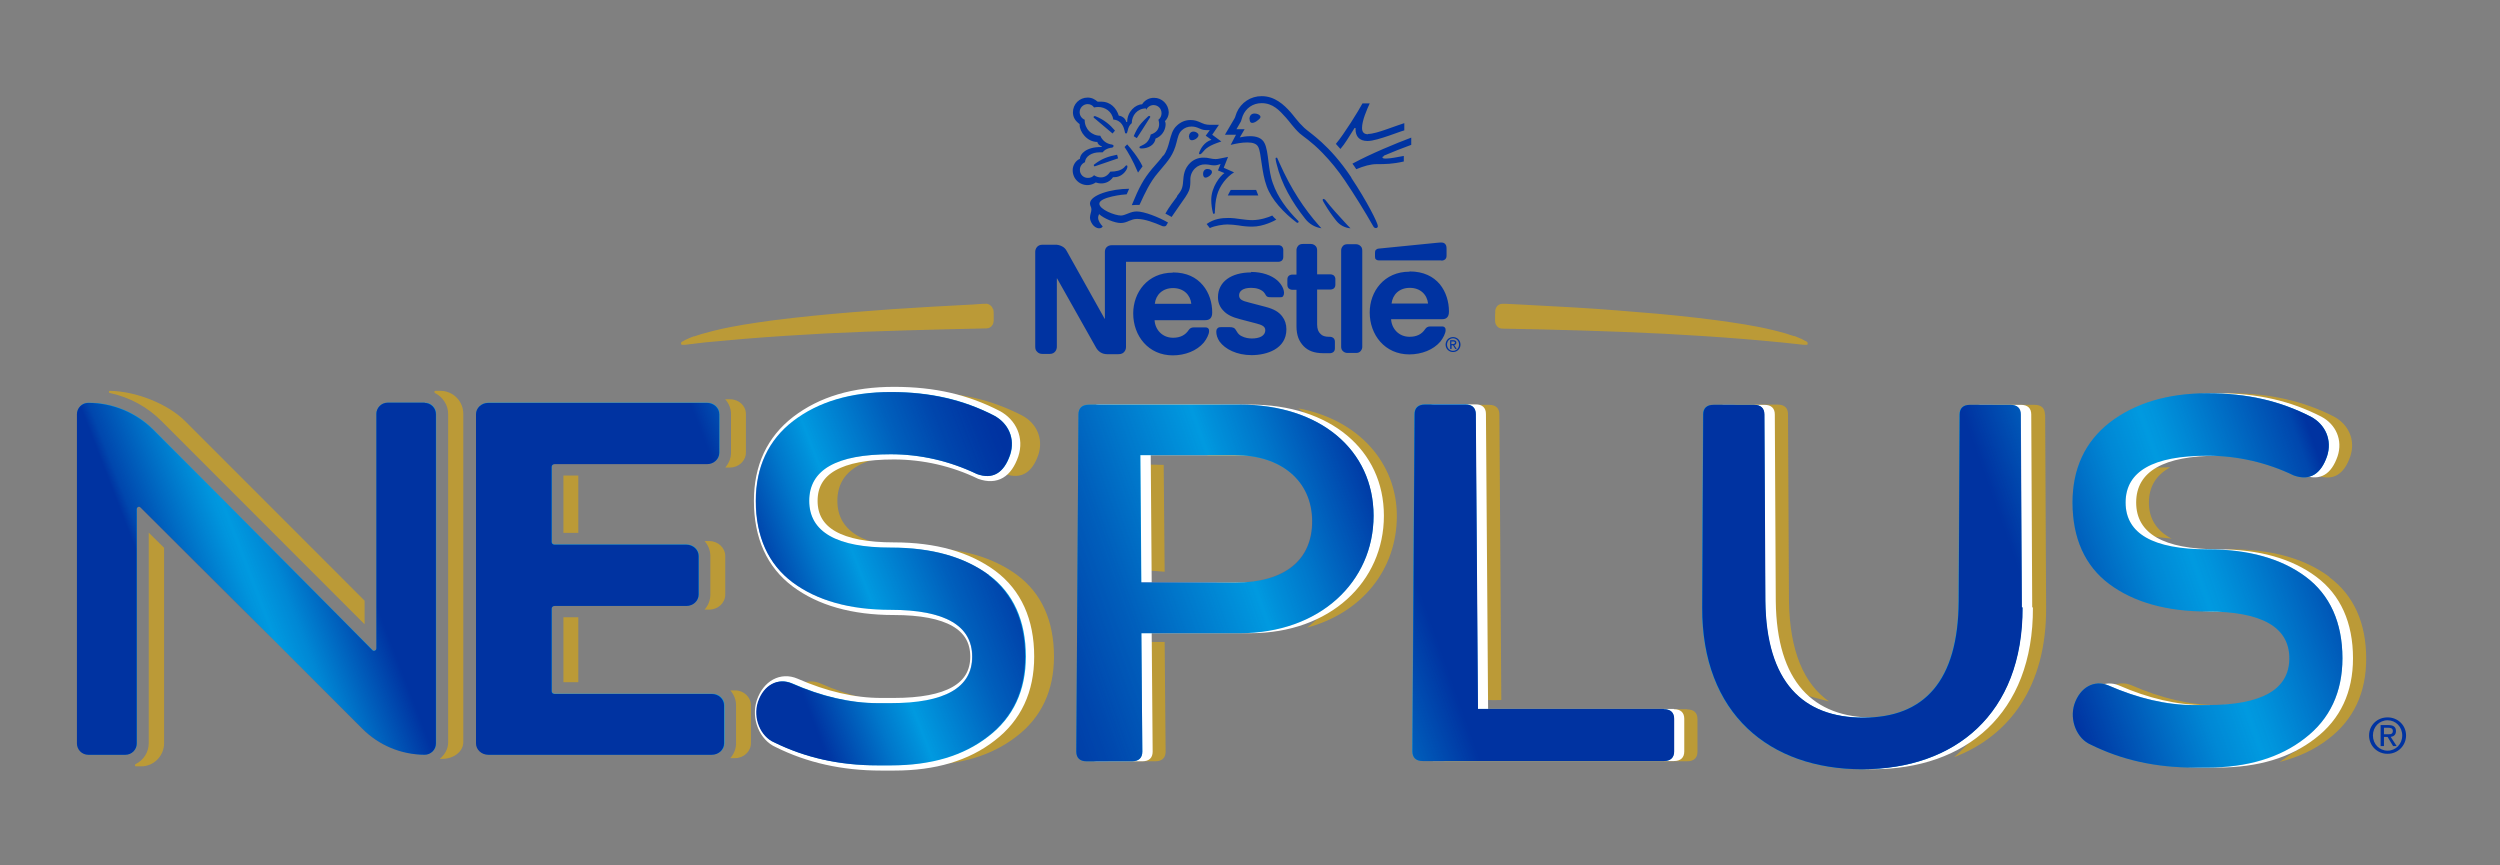 <svg width="130" height="45" viewBox="0 0 130 45" fill="none" xmlns="http://www.w3.org/2000/svg">
<rect x="0" y="0" width="130" height="45" fill="#808080" stroke="none"/>
<path d="M92.889 17.351C93.026 17.389 93.163 17.439 93.275 17.477C93.151 17.439 93.013 17.389 92.889 17.352V17.351ZM93.688 17.64C93.688 17.64 93.763 17.677 93.8 17.702L93.925 17.765C93.863 17.728 93.775 17.69 93.701 17.64H93.688ZM93.8 17.702C93.8 17.702 93.726 17.665 93.688 17.64C93.688 17.64 93.763 17.677 93.8 17.702ZM93.988 17.816C93.988 17.816 93.988 17.791 93.975 17.791C93.975 17.779 93.95 17.765 93.925 17.753L93.8 17.69C93.8 17.69 93.726 17.652 93.688 17.627C93.562 17.577 93.45 17.527 93.325 17.477H93.288C93.163 17.439 93.026 17.389 92.901 17.352C92.751 17.314 92.589 17.264 92.439 17.226C92.365 17.201 92.276 17.189 92.188 17.164C91.216 16.926 90.229 16.788 89.242 16.65C87.857 16.47 86.466 16.328 85.073 16.223C83.685 16.102 82.295 16.006 80.903 15.935L78.805 15.822L78.281 15.797H78.156C78.156 15.797 78.044 15.797 77.994 15.822C77.882 15.859 77.807 15.96 77.769 16.072C77.732 16.198 77.769 16.272 77.744 16.361V16.625C77.744 16.7 77.744 16.838 77.819 16.925C77.851 16.975 77.895 17.017 77.948 17.046C78 17.074 78.059 17.089 78.119 17.088C80.903 17.138 83.7 17.214 86.484 17.352C87.882 17.427 89.268 17.514 90.654 17.627C91.354 17.677 92.04 17.753 92.74 17.816L93.789 17.929H93.963C93.988 17.929 94 17.89 94 17.866V17.828L93.988 17.816ZM35.464 17.765L35.59 17.702C35.59 17.702 35.664 17.665 35.703 17.64C35.622 17.672 35.546 17.714 35.477 17.765H35.465H35.464ZM36.102 17.489C36.227 17.452 36.364 17.402 36.489 17.364C36.352 17.402 36.214 17.452 36.102 17.489ZM35.69 17.652C35.69 17.652 35.614 17.69 35.577 17.715C35.614 17.69 35.653 17.677 35.69 17.652ZM51.634 16.072C51.617 16.017 51.588 15.966 51.549 15.923C51.511 15.88 51.463 15.845 51.41 15.822C51.36 15.797 51.285 15.784 51.247 15.797H51.123L50.599 15.834L48.501 15.947C47.109 16.024 45.719 16.12 44.33 16.235C42.944 16.348 41.546 16.485 40.16 16.662C39.173 16.8 38.187 16.938 37.214 17.176C37.126 17.201 37.038 17.214 36.963 17.239C36.813 17.276 36.651 17.327 36.501 17.364C36.377 17.402 36.239 17.452 36.115 17.489H36.077C35.952 17.539 35.84 17.577 35.715 17.639C35.678 17.665 35.639 17.677 35.602 17.702L35.477 17.765C35.477 17.765 35.44 17.779 35.427 17.803L35.415 17.828V17.866C35.415 17.89 35.427 17.916 35.452 17.929H35.627L36.676 17.803C37.363 17.74 38.062 17.677 38.762 17.615C40.148 17.502 41.546 17.415 42.932 17.339C45.716 17.201 48.513 17.139 51.298 17.076C51.358 17.076 51.416 17.062 51.469 17.033C51.521 17.005 51.565 16.963 51.597 16.913C51.672 16.825 51.672 16.675 51.672 16.613V16.348C51.672 16.26 51.672 16.185 51.647 16.06L51.634 16.072Z" fill="#BB9A37"/>
<path d="M57.541 12.85C57.48 12.924 57.449 13.018 57.454 13.113V16.575H57.441C57.441 16.575 55.555 13.201 55.468 13.05C55.416 12.948 55.333 12.864 55.231 12.812C55.112 12.748 54.978 12.718 54.844 12.725H54.219C54.069 12.725 53.982 12.775 53.919 12.85C53.859 12.924 53.828 13.018 53.832 13.113V18.017C53.832 18.142 53.857 18.217 53.92 18.28C53.982 18.355 54.07 18.405 54.219 18.405H54.569C54.72 18.405 54.806 18.355 54.869 18.28C54.929 18.206 54.96 18.112 54.956 18.017V14.479H54.969C54.969 14.479 56.929 17.953 57.003 18.091C57.116 18.279 57.303 18.417 57.566 18.417H58.165C58.315 18.417 58.402 18.367 58.465 18.291C58.526 18.217 58.557 18.123 58.552 18.028V13.614H66.468C66.536 13.615 66.602 13.592 66.655 13.551C66.706 13.501 66.731 13.451 66.731 13.351V13.011C66.733 12.974 66.727 12.938 66.714 12.903C66.701 12.868 66.681 12.837 66.655 12.811C66.603 12.768 66.536 12.746 66.468 12.749H57.828C57.678 12.749 57.591 12.799 57.528 12.874M60.986 14.178C59.675 14.178 58.927 15.207 58.927 16.297C58.927 17.463 59.713 18.479 60.986 18.479C61.624 18.479 62.235 18.241 62.597 17.814C62.748 17.626 62.872 17.376 62.872 17.225C62.872 17.175 62.872 17.125 62.835 17.087C62.81 17.05 62.76 17.025 62.684 17.025H62.073C61.948 17.025 61.873 17.075 61.811 17.163C61.636 17.426 61.373 17.563 60.999 17.563C60.425 17.563 60.062 17.125 60.038 16.649H62.672C62.785 16.649 62.873 16.624 62.935 16.561C62.997 16.498 63.035 16.41 63.035 16.247C63.035 15.746 62.885 15.232 62.547 14.83C62.21 14.429 61.711 14.166 60.986 14.166M65.057 14.166C64.02 14.166 63.334 14.654 63.334 15.457C63.334 15.733 63.434 15.971 63.609 16.147C63.796 16.36 64.084 16.498 64.483 16.598L65.344 16.824C65.582 16.887 65.794 16.962 65.794 17.163C65.794 17.488 65.457 17.601 65.094 17.601C64.92 17.601 64.733 17.564 64.583 17.488C64.471 17.441 64.379 17.357 64.321 17.25C64.258 17.163 64.246 17.1 64.158 17.05C64.095 17.022 64.026 17.009 63.957 17.012H63.484C63.384 17.012 63.334 17.037 63.297 17.087C63.259 17.125 63.247 17.187 63.247 17.25C63.247 17.4 63.297 17.589 63.421 17.765C63.708 18.154 64.308 18.467 65.082 18.467C65.856 18.467 66.893 18.154 66.893 17.125C66.893 16.862 66.817 16.636 66.68 16.46C66.505 16.222 66.243 16.071 65.819 15.959L64.958 15.733C64.595 15.645 64.433 15.57 64.433 15.357C64.433 15.144 64.62 14.968 65.057 14.968C65.319 14.968 65.544 15.03 65.707 15.182C65.831 15.319 65.807 15.382 65.907 15.432C65.969 15.457 66.031 15.457 66.143 15.457H66.568C66.63 15.457 66.68 15.457 66.719 15.407C66.753 15.355 66.771 15.294 66.769 15.232C66.769 15.031 66.642 14.78 66.418 14.579C66.118 14.316 65.632 14.141 65.057 14.141M67.417 14.278H67.205C67.137 14.278 67.071 14.3 67.018 14.341C66.968 14.391 66.943 14.441 66.943 14.541V14.805C66.943 14.892 66.968 14.955 67.018 15.005C67.068 15.043 67.13 15.069 67.205 15.069H67.417V16.962C67.417 17.451 67.554 17.753 67.791 18.003C68.016 18.229 68.316 18.367 68.828 18.367H69.152C69.22 18.367 69.286 18.345 69.339 18.304C69.389 18.254 69.415 18.204 69.415 18.104V17.777C69.416 17.741 69.411 17.704 69.398 17.669C69.385 17.635 69.365 17.604 69.339 17.577C69.286 17.536 69.22 17.513 69.152 17.513H69.102C68.902 17.513 68.753 17.463 68.666 17.363C68.553 17.263 68.491 17.1 68.491 16.874V15.056H69.177C69.245 15.057 69.311 15.035 69.364 14.994C69.415 14.944 69.439 14.894 69.439 14.794V14.529C69.442 14.492 69.436 14.456 69.423 14.421C69.41 14.387 69.39 14.355 69.364 14.329C69.311 14.288 69.245 14.266 69.177 14.266H68.491V13.025C68.491 12.924 68.466 12.849 68.416 12.799C68.384 12.763 68.346 12.735 68.303 12.716C68.26 12.696 68.213 12.686 68.166 12.686H67.741C67.629 12.686 67.541 12.724 67.491 12.799C67.439 12.862 67.413 12.942 67.417 13.024V14.278ZM69.739 18.016C69.739 18.116 69.765 18.191 69.814 18.241C69.845 18.276 69.884 18.305 69.927 18.324C69.97 18.344 70.017 18.354 70.064 18.354H70.514C70.626 18.354 70.713 18.316 70.763 18.241C70.816 18.178 70.843 18.098 70.838 18.016V13.038C70.838 12.938 70.814 12.862 70.763 12.812C70.732 12.776 70.694 12.748 70.65 12.729C70.607 12.709 70.561 12.699 70.513 12.699H70.064C69.952 12.699 69.864 12.737 69.814 12.812C69.762 12.875 69.735 12.956 69.74 13.038V18.017L69.739 18.016ZM60.05 15.796C60.101 15.332 60.45 14.98 60.999 14.98C61.549 14.98 61.898 15.332 61.948 15.796H60.05ZM74.959 13.551C75.026 13.552 75.092 13.529 75.146 13.488C75.196 13.438 75.221 13.388 75.221 13.288V12.938C75.221 12.8 75.196 12.737 75.146 12.687C75.109 12.637 75.034 12.612 74.959 12.612C74.897 12.612 74.834 12.612 74.733 12.624L71.712 12.925C71.625 12.925 71.587 12.963 71.55 12.988C71.512 13.025 71.5 13.075 71.5 13.138V13.338C71.5 13.414 71.512 13.451 71.537 13.476C71.556 13.496 71.58 13.512 71.606 13.523C71.631 13.534 71.659 13.54 71.687 13.539H74.947L74.959 13.552V13.551ZM73.285 14.128C71.974 14.128 71.225 15.157 71.225 16.247C71.225 17.413 72.011 18.429 73.286 18.429C73.922 18.429 74.534 18.191 74.897 17.765C75.047 17.576 75.171 17.326 75.171 17.175C75.171 17.125 75.171 17.075 75.134 17.037C75.109 17 75.059 16.975 74.984 16.975H74.372C74.247 16.975 74.172 17.025 74.109 17.112C73.935 17.376 73.673 17.513 73.298 17.513C72.724 17.513 72.362 17.075 72.337 16.599H74.984C75.096 16.599 75.184 16.574 75.246 16.511C75.308 16.448 75.346 16.36 75.346 16.197C75.346 15.695 75.196 15.182 74.871 14.78C74.534 14.379 74.022 14.115 73.31 14.115M72.362 15.783C72.412 15.32 72.762 14.968 73.31 14.968C73.86 14.968 74.209 15.319 74.259 15.783H72.362ZM59.6 5.714C59.633 5.641 59.686 5.58 59.752 5.535C59.819 5.491 59.896 5.466 59.975 5.463C60.213 5.463 60.4 5.638 60.4 5.89C60.401 5.955 60.386 6.019 60.358 6.078C60.33 6.136 60.289 6.188 60.238 6.228C60.263 6.303 60.275 6.378 60.275 6.454C60.275 6.717 60.125 6.905 59.838 6.994C59.8 7.157 59.738 7.294 59.626 7.407C59.438 7.583 59.251 7.583 59.251 7.657C59.251 7.695 59.276 7.721 59.363 7.721C59.713 7.721 60.05 7.533 60.088 7.207C60.235 7.151 60.363 7.054 60.456 6.927C60.549 6.8 60.603 6.648 60.612 6.491C60.612 6.429 60.612 6.366 60.575 6.303C60.638 6.243 60.688 6.171 60.722 6.092C60.757 6.012 60.775 5.926 60.775 5.84C60.769 5.636 60.683 5.442 60.537 5.3C60.397 5.163 60.209 5.086 60.013 5.087C59.888 5.084 59.765 5.114 59.655 5.173C59.546 5.232 59.454 5.319 59.388 5.425C59.051 5.425 58.614 5.802 58.614 6.341H58.564C58.526 6.153 58.339 6.028 58.177 6.015C58.053 5.627 57.753 5.287 57.267 5.287H57.078C56.928 5.162 56.778 5.074 56.554 5.074C56.454 5.074 56.354 5.093 56.261 5.132C56.169 5.17 56.084 5.227 56.014 5.298C55.943 5.369 55.887 5.454 55.849 5.547C55.811 5.64 55.792 5.739 55.793 5.84C55.793 6.103 55.917 6.29 56.142 6.454V6.504C56.142 6.842 56.517 7.382 57.066 7.382C57.066 7.47 57.178 7.582 57.291 7.608V7.645H57.24C56.48 7.645 56.155 8.009 56.155 8.259C55.929 8.348 55.78 8.611 55.78 8.837C55.776 8.978 55.81 9.118 55.88 9.241C55.951 9.364 56.054 9.465 56.178 9.532C56.303 9.6 56.443 9.632 56.584 9.624C56.726 9.616 56.862 9.569 56.978 9.488C57.053 9.513 57.153 9.538 57.254 9.538C57.377 9.541 57.498 9.513 57.608 9.456C57.717 9.399 57.81 9.316 57.878 9.213H57.953C58.227 9.213 58.464 9.037 58.589 8.799C58.61 8.756 58.623 8.709 58.627 8.661C58.627 8.624 58.614 8.599 58.576 8.599C58.539 8.599 58.526 8.636 58.452 8.711C58.277 8.874 58.015 8.925 57.74 8.925C57.603 9.125 57.441 9.225 57.254 9.225C57.124 9.226 56.997 9.187 56.891 9.112C56.852 9.157 56.804 9.192 56.751 9.216C56.697 9.24 56.638 9.252 56.579 9.25C56.522 9.253 56.466 9.243 56.413 9.223C56.361 9.202 56.313 9.171 56.273 9.131C56.233 9.09 56.202 9.042 56.181 8.99C56.161 8.937 56.152 8.88 56.155 8.824C56.155 8.649 56.267 8.498 56.417 8.436C56.442 8.122 56.779 7.921 57.178 7.921H57.34C57.404 7.821 57.553 7.721 57.765 7.683C57.803 7.683 57.84 7.683 57.865 7.658C57.877 7.652 57.886 7.643 57.893 7.632C57.9 7.621 57.903 7.608 57.903 7.595C57.903 7.57 57.903 7.545 57.865 7.533C57.834 7.517 57.8 7.508 57.765 7.507C57.643 7.484 57.528 7.431 57.432 7.352C57.336 7.274 57.262 7.172 57.215 7.057C57.109 7.058 57.004 7.038 56.905 6.998C56.807 6.958 56.717 6.899 56.642 6.825C56.566 6.75 56.507 6.661 56.466 6.563C56.425 6.464 56.404 6.359 56.405 6.253V6.228C56.328 6.196 56.262 6.142 56.215 6.073C56.168 6.004 56.143 5.923 56.142 5.84C56.14 5.729 56.182 5.621 56.26 5.541C56.337 5.461 56.443 5.415 56.554 5.413C56.691 5.413 56.816 5.475 56.891 5.588C56.953 5.576 57.028 5.563 57.103 5.563C57.454 5.563 57.828 5.79 57.89 6.216C58.34 6.253 58.44 6.642 58.477 6.792C58.489 6.88 58.502 6.942 58.552 6.942C58.614 6.942 58.614 6.88 58.639 6.792C58.676 6.629 58.727 6.504 58.852 6.404C58.852 5.99 59.152 5.638 59.588 5.638M60.487 8.084C60.337 8.297 60.237 8.398 59.9 8.787C59.463 9.313 59.239 9.728 58.852 10.668C58.914 10.668 59.002 10.655 59.102 10.655H59.252L59.302 10.555C59.513 10.091 59.8 9.464 60.213 8.987L60.35 8.824C60.762 8.336 61.024 8.046 61.186 7.383C61.248 7.144 61.286 6.93 61.449 6.78C61.517 6.715 61.597 6.663 61.685 6.629C61.773 6.595 61.867 6.578 61.961 6.58C62.111 6.58 62.235 6.617 62.397 6.692C62.547 6.755 62.609 6.767 62.773 6.767H62.91L62.697 7.056L62.998 7.269C62.622 7.382 62.435 7.733 62.372 7.896C62.372 7.934 62.347 7.959 62.347 7.971C62.347 7.996 62.36 8.021 62.397 8.021C62.435 8.021 62.472 7.996 62.522 7.934C62.697 7.721 62.848 7.57 63.509 7.357L63.035 7.007L63.384 6.491H63.047C62.835 6.491 62.697 6.491 62.51 6.404C62.26 6.291 62.135 6.241 61.91 6.241C61.636 6.241 61.4 6.341 61.199 6.529C60.962 6.742 60.899 7.031 60.812 7.345C60.749 7.583 60.675 7.858 60.5 8.096M61.211 10.216C61.036 10.454 60.787 10.768 60.6 11.107C60.662 11.132 60.85 11.245 60.924 11.282C61.136 10.957 61.437 10.555 61.636 10.254C61.811 9.978 61.886 9.865 61.898 9.488V9.313C61.9 9.207 61.923 9.103 61.966 9.006C62.009 8.909 62.071 8.822 62.148 8.749C62.218 8.682 62.3 8.63 62.39 8.596C62.48 8.561 62.576 8.545 62.672 8.549C62.873 8.549 62.973 8.599 63.134 8.599C63.247 8.599 63.334 8.574 63.409 8.549L63.471 8.524L63.334 8.862L63.671 9C63.459 9.138 62.985 9.715 62.985 10.391C62.985 10.642 63.022 10.868 63.072 11.069C63.072 11.094 63.085 11.119 63.122 11.119C63.147 11.119 63.172 11.094 63.172 11.069V10.993C63.184 10.78 63.197 10.454 63.284 10.153C63.421 9.652 63.796 9.188 64.171 8.962L63.634 8.724L63.858 8.159L63.608 8.209C63.458 8.234 63.346 8.272 63.209 8.272C63.122 8.272 63.022 8.259 62.909 8.234C62.803 8.207 62.694 8.194 62.585 8.197C62.331 8.193 62.084 8.287 61.898 8.461C61.574 8.774 61.548 9.112 61.524 9.413C61.499 9.815 61.423 9.915 61.198 10.204M59.177 8.975C59.253 8.864 59.331 8.755 59.413 8.649C59.176 8.159 58.777 7.695 58.614 7.508L58.477 7.645C58.639 7.883 58.915 8.348 59.177 8.975ZM56.904 6.153C56.904 6.153 56.866 6.115 56.866 6.09C56.866 6.065 56.879 6.04 56.916 6.04H56.953C57.178 6.128 57.379 6.24 57.554 6.379C57.703 6.491 57.84 6.629 57.978 6.792L57.853 6.942C57.691 6.805 57.166 6.366 56.904 6.141M59.114 7.182L58.952 7.082C59.064 6.817 59.189 6.579 59.351 6.404C59.463 6.278 59.563 6.178 59.688 6.065C59.713 6.04 59.725 6.028 59.763 6.028C59.788 6.028 59.813 6.053 59.813 6.078C59.813 6.078 59.813 6.103 59.788 6.128C59.6 6.428 59.226 7.019 59.114 7.182ZM57.003 8.623C57.003 8.623 56.941 8.649 56.928 8.649C56.891 8.649 56.878 8.624 56.878 8.599C56.878 8.574 56.878 8.561 56.904 8.549C57.291 8.247 57.628 8.134 58.09 8.046L58.14 8.234L57.003 8.624V8.623ZM64.969 6.203C64.969 6.09 65.019 5.903 65.231 5.903C65.294 5.903 65.37 5.915 65.419 5.94C65.495 5.978 65.545 6.028 65.545 6.078C65.545 6.128 65.495 6.191 65.406 6.253C65.319 6.329 65.206 6.391 65.119 6.391C65.007 6.391 64.982 6.291 64.982 6.203M61.823 7.119C61.823 6.981 61.898 6.842 62.06 6.842C62.135 6.842 62.21 6.867 62.273 6.93C62.31 6.955 62.323 6.994 62.323 7.031C62.323 7.106 62.248 7.181 62.173 7.231C62.117 7.267 62.053 7.288 61.986 7.294C61.886 7.294 61.836 7.232 61.836 7.132M62.56 9.063C62.56 9.063 62.56 8.987 62.572 8.95C62.597 8.874 62.648 8.787 62.785 8.787C62.848 8.787 62.91 8.799 62.96 8.837C63.01 8.862 63.022 8.912 63.022 8.95C63.022 9.087 62.798 9.238 62.684 9.238C62.609 9.238 62.56 9.163 62.56 9.05M71.138 6.981C70.901 6.981 70.826 6.842 70.826 6.654C70.826 6.266 71.076 5.702 71.226 5.375H70.85C70.65 5.752 69.89 6.981 69.465 7.482L69.702 7.746C69.927 7.495 70.176 7.069 70.438 6.655H70.488V6.717C70.488 7.068 70.663 7.332 71.113 7.332C71.388 7.332 71.812 7.194 72.224 7.056C72.561 6.943 72.874 6.817 73.024 6.78V6.403C72.848 6.453 72.499 6.591 72.124 6.716C71.737 6.854 71.363 6.966 71.138 6.966M71.961 8.095C72.431 7.895 72.906 7.707 73.385 7.532V7.156C72.611 7.444 71.25 8.008 70.326 8.51C70.351 8.535 70.513 8.773 70.526 8.798C70.913 8.635 71.275 8.535 71.587 8.535C72.037 8.535 72.399 8.535 72.998 8.397V8.108C72.661 8.171 72.299 8.246 72.061 8.246C71.924 8.246 71.887 8.221 71.887 8.183C71.887 8.158 71.912 8.133 71.962 8.121M63.846 10.165H65.431L65.319 9.877H63.995L63.845 10.165H63.846ZM58.277 11.597C58.439 11.597 58.577 11.547 58.715 11.484C58.839 11.434 58.965 11.384 59.126 11.384C59.526 11.384 60.013 11.572 60.45 11.76C60.475 11.76 60.5 11.772 60.525 11.772C60.6 11.772 60.65 11.747 60.675 11.672L60.737 11.572C60.263 11.296 59.501 10.995 59.114 10.995C58.939 10.995 58.802 11.044 58.676 11.095C58.539 11.145 58.414 11.208 58.289 11.208C57.978 11.208 57.166 10.894 57.166 10.593C57.166 10.243 58.452 10.104 58.589 10.104L58.715 9.816C57.79 9.816 56.679 10.142 56.679 10.581C56.679 10.706 56.754 10.769 56.754 10.881C56.754 11.031 56.679 11.146 56.679 11.321C56.679 11.496 56.854 11.872 57.165 11.872C57.254 11.872 57.316 11.822 57.34 11.772C57.228 11.659 57.103 11.484 57.103 11.321C57.103 11.246 57.128 11.196 57.153 11.133C57.391 11.359 57.965 11.597 58.277 11.597ZM62.748 11.647C63.134 11.371 63.546 11.334 63.871 11.334C64.072 11.334 64.296 11.359 64.532 11.396C64.732 11.421 64.907 11.446 65.119 11.446C65.545 11.446 65.969 11.296 66.156 11.208C66.206 11.271 66.293 11.358 66.368 11.421C66.281 11.471 65.707 11.785 65.119 11.785C64.881 11.785 64.643 11.764 64.409 11.722C64.214 11.692 64.018 11.676 63.821 11.672C63.609 11.672 63.171 11.735 62.91 11.86L62.734 11.634L62.748 11.647ZM70.263 9.239C71.076 10.455 71.65 11.597 71.65 11.76C71.65 11.81 71.612 11.86 71.55 11.86C71.521 11.86 71.493 11.851 71.469 11.836C71.445 11.82 71.425 11.798 71.413 11.772C70.948 10.956 70.452 10.157 69.927 9.377C69.583 8.867 69.195 8.389 68.766 7.947C68.166 7.333 67.791 7.12 67.579 6.931C67.279 6.655 67.03 6.291 66.868 6.116C66.53 5.741 66.193 5.364 65.607 5.364C65.144 5.364 64.782 5.628 64.62 6.029C64.57 6.154 64.558 6.254 64.52 6.329L64.296 6.718H64.72L64.47 7.145C64.57 7.12 64.782 7.082 65.02 7.082C65.306 7.082 65.619 7.158 65.757 7.446C65.981 7.884 65.931 8.85 66.193 9.54C66.443 10.255 66.918 10.894 67.504 11.484C67.517 11.496 67.529 11.509 67.529 11.534C67.529 11.559 67.504 11.584 67.467 11.584H67.442C66.743 11.057 66.118 10.38 65.869 9.691C65.594 8.95 65.594 7.972 65.431 7.646C65.344 7.471 65.144 7.408 64.87 7.408C64.558 7.408 64.32 7.458 63.995 7.534L64.271 7.007H63.696C63.821 6.793 64.134 6.266 64.196 6.154C64.233 6.104 64.258 5.966 64.308 5.854C64.416 5.599 64.597 5.382 64.828 5.23C65.059 5.078 65.33 4.998 65.607 5C66.293 5 66.767 5.451 67.105 5.828C67.255 5.991 67.492 6.342 67.816 6.643C68.103 6.919 69.115 7.496 70.276 9.239M68.903 10.38C69.227 10.794 69.59 11.196 69.952 11.584C70.039 11.684 70.139 11.784 70.226 11.872C70.083 11.861 69.944 11.821 69.818 11.754C69.691 11.687 69.579 11.595 69.49 11.484C69.269 11.21 69.069 10.921 68.89 10.618C68.815 10.493 68.778 10.43 68.778 10.393C68.778 10.368 68.79 10.343 68.828 10.343C68.853 10.343 68.865 10.355 68.89 10.38M68.728 11.872C68.559 11.85 68.395 11.794 68.248 11.708C68.1 11.622 67.971 11.508 67.867 11.372C67.192 10.518 66.63 9.565 66.38 8.512C66.355 8.426 66.338 8.338 66.33 8.248C66.33 8.21 66.356 8.198 66.38 8.198C66.405 8.198 66.418 8.198 66.43 8.248C66.468 8.337 66.505 8.412 66.543 8.499C67.13 9.816 67.804 10.844 68.591 11.735C68.628 11.785 68.678 11.822 68.716 11.872M75.171 17.917C75.171 17.691 75.346 17.528 75.558 17.528C75.77 17.528 75.945 17.691 75.945 17.917C75.946 17.968 75.937 18.019 75.918 18.066C75.899 18.114 75.87 18.157 75.834 18.193C75.798 18.23 75.755 18.258 75.707 18.278C75.66 18.297 75.609 18.307 75.558 18.306C75.507 18.307 75.456 18.297 75.409 18.278C75.361 18.258 75.318 18.23 75.282 18.193C75.246 18.157 75.217 18.114 75.198 18.066C75.179 18.019 75.17 17.968 75.171 17.917ZM75.558 18.243C75.732 18.243 75.87 18.105 75.87 17.918C75.87 17.73 75.732 17.591 75.558 17.591C75.383 17.591 75.246 17.73 75.246 17.917C75.246 18.105 75.383 18.243 75.558 18.243ZM75.47 18.143H75.408V17.691H75.57C75.67 17.691 75.732 17.729 75.732 17.817C75.732 17.892 75.682 17.93 75.62 17.942L75.745 18.143H75.67L75.558 17.955H75.483V18.143H75.47ZM75.545 17.893C75.545 17.893 75.658 17.893 75.658 17.817C75.658 17.767 75.608 17.755 75.558 17.755H75.47V17.892L75.545 17.893Z" fill="#0033A1"/>
<path d="M60.562 29.729L60.512 24.174C59.575 24.149 58.627 24.136 57.69 24.136C57.54 24.136 57.403 24.111 57.266 24.061L57.228 29.918C57.479 29.717 57.79 29.604 58.102 29.604C58.927 29.604 59.738 29.666 60.55 29.729H60.562ZM57.616 33.379C57.48 33.378 57.345 33.356 57.215 33.316L57.178 39.084C57.178 39.41 57.366 39.587 57.716 39.587H60.076C60.425 39.587 60.612 39.41 60.612 39.084L60.562 33.379H57.603H57.616ZM65.445 30.294H63.259C63.384 30.419 63.484 30.57 63.559 30.733C63.783 30.87 63.959 31.071 64.084 31.309C64.47 31.221 64.857 31.109 65.231 30.958C65.619 30.784 65.988 30.57 66.33 30.318C66.355 30.294 66.38 30.256 66.418 30.231C66.118 30.269 65.794 30.294 65.445 30.294ZM65.869 23.547C65.332 23.146 64.769 22.781 64.183 22.456C63.858 22.28 63.646 21.955 63.534 21.603C63.478 21.425 63.465 21.235 63.496 21.051H57.828C57.553 21.051 57.391 21.151 57.316 21.352C57.441 21.314 57.566 21.289 57.691 21.289C59.014 21.289 60.35 21.289 61.674 21.377C62.472 21.427 63.059 21.992 63.097 22.807C63.109 23.12 62.985 23.434 62.785 23.685H65.445C65.669 23.685 65.881 23.71 66.093 23.735L65.869 23.547ZM67.492 21.214C67.804 21.452 68.104 21.69 68.403 21.955C68.691 22.205 68.803 22.594 68.815 22.97C68.828 23.347 68.653 23.71 68.404 23.986C68.266 24.136 68.079 24.236 67.879 24.311C68.853 24.902 69.453 25.866 69.453 27.133C69.453 28.011 69.165 28.726 68.628 29.253C68.678 29.278 68.728 29.29 68.766 29.315C69.077 29.478 69.328 29.842 69.415 30.169C69.503 30.507 69.465 30.971 69.277 31.271C68.913 31.792 68.471 32.253 67.966 32.639C70.839 31.861 72.636 29.604 72.636 26.832C72.636 24.06 70.626 21.803 67.479 21.227L67.492 21.214ZM75.77 36.438H76.295C76.457 36.376 76.62 36.338 76.769 36.351C77.206 36.413 77.631 36.413 78.068 36.401L77.968 21.553C77.968 21.227 77.781 21.051 77.43 21.051H75.321C74.971 21.051 74.784 21.227 74.784 21.553L74.684 36.978C74.959 36.651 75.358 36.438 75.783 36.438H75.77ZM87.731 36.878H81.263C81.526 37.128 81.639 37.504 81.664 37.855C81.701 38.633 80.989 39.285 80.24 39.285H75.77C75.308 39.285 74.909 39.059 74.659 38.721V39.084C74.659 39.41 74.846 39.587 75.196 39.587H87.731C88.081 39.587 88.269 39.41 88.269 39.084V37.392C88.269 37.066 88.081 36.89 87.731 36.89V36.878ZM91.878 37.066C92.039 36.338 92.914 35.837 93.626 36.062C94.112 36.212 94.612 36.35 95.112 36.476C93.801 35.561 93.063 33.854 93.026 31.247L92.976 21.54C92.976 21.214 92.789 21.039 92.44 21.039H90.329C89.979 21.039 89.793 21.214 89.793 21.54L89.743 31.573C89.73 34.195 90.516 36.213 91.864 37.617C91.842 37.429 91.851 37.238 91.89 37.053L91.878 37.066ZM106.336 21.553C106.336 21.227 106.149 21.051 105.799 21.051H103.689C103.339 21.051 103.152 21.227 103.152 21.553L103.102 31.259C103.102 32.676 102.889 33.817 102.491 34.721C102.702 34.733 102.914 34.796 103.102 34.883C103.814 35.26 103.951 36.175 103.614 36.84C103.127 37.805 102.428 38.658 101.616 39.373C104.526 38.257 106.423 35.649 106.398 31.586L106.348 21.553H106.336ZM111.73 21.452C112.493 21.452 113.254 21.415 114.016 21.402C114.877 21.402 115.739 21.452 116.588 21.59C116.95 21.653 117.249 21.955 117.436 22.243C117.648 22.569 117.661 22.983 117.574 23.347C117.53 23.51 117.453 23.663 117.349 23.797C118.436 23.936 119.485 24.249 120.495 24.726C121.32 25.026 121.894 24.676 122.219 23.722C122.493 22.881 122.132 22.08 121.37 21.665C119.784 20.851 118.011 20.45 116.001 20.45C114.315 20.45 112.892 20.788 111.718 21.44L111.73 21.452ZM109.983 29.29C109.97 28.94 110.157 28.526 110.394 28.274C110.631 28.036 111.056 27.836 111.406 27.861C111.917 27.898 112.429 27.949 112.929 28.011C112.154 27.611 111.743 26.983 111.743 26.143C111.743 25.302 112.117 24.701 112.854 24.299C112.479 24.299 112.092 24.324 111.718 24.324C110.918 24.324 110.332 23.672 110.294 22.894C110.294 22.757 110.319 22.619 110.357 22.494C109.445 23.447 108.971 24.676 108.971 26.156C108.971 27.51 109.32 28.625 109.983 29.503C109.983 29.441 109.958 29.378 109.958 29.303L109.983 29.29ZM121.12 29.992C119.859 29.052 118.148 28.564 116.013 28.564H115.826C115.848 28.584 115.873 28.601 115.901 28.613C116.175 28.877 116.3 29.253 116.312 29.629C116.325 29.98 116.138 30.394 115.901 30.645C115.664 30.883 115.239 31.083 114.889 31.058C113.728 30.971 112.58 30.808 111.431 30.733C112.63 31.448 114.165 31.824 116.025 31.824C118.86 31.824 120.283 32.639 120.283 34.256C120.283 34.846 120.096 35.322 119.721 35.699C119.821 35.737 119.921 35.774 120.008 35.824C120.32 35.987 120.57 36.35 120.658 36.676C120.733 36.928 120.721 37.291 120.621 37.567C120.621 37.667 120.596 37.767 120.57 37.855C120.47 38.232 120.221 38.483 119.921 38.708C119.678 38.883 119.423 39.043 119.159 39.185C118.959 39.336 118.76 39.486 118.535 39.624C119.509 39.373 120.358 38.984 121.082 38.42C122.394 37.417 123.042 36.012 123.042 34.257C123.042 32.388 122.394 30.958 121.132 30.018L121.12 29.992Z" fill="#BB9A37"/>
<path d="M116.85 37.078C116.962 37.041 117.074 36.991 117.187 36.953C117.212 36.953 117.224 36.941 117.249 36.928C117.377 36.862 117.501 36.791 117.623 36.715C117.698 36.64 117.773 36.577 117.849 36.501C117.324 36.602 116.713 36.665 116 36.665H115.314C113.891 36.665 112.392 36.313 110.843 35.636C110.132 35.336 109.395 35.711 109.096 36.614C108.821 37.455 109.233 38.42 109.945 38.721C110.694 39.097 111.493 39.374 112.329 39.574C112.167 38.896 112.642 38.032 113.341 37.906C114.278 37.73 115.214 37.58 116.125 37.317C116.362 37.254 116.613 37.167 116.85 37.091V37.078Z" fill="#BB9A37"/>
<path d="M65.007 21.039C69.178 21.039 71.963 23.397 71.963 26.82C71.963 30.243 69.178 32.927 65.007 32.927H59.888L59.938 39.084C59.938 39.41 59.751 39.587 59.401 39.587H57.041C56.691 39.587 56.504 39.41 56.504 39.084L56.616 21.54C56.616 21.214 56.804 21.039 57.154 21.039H65.007ZM64.77 30.294C67.392 30.294 68.778 29.103 68.778 27.121C68.778 24.99 67.13 23.672 64.77 23.672H59.838L59.888 30.294H64.77ZM87.045 36.878C87.395 36.878 87.582 37.053 87.582 37.379V39.072C87.582 39.398 87.395 39.574 87.045 39.574H74.51C74.159 39.574 73.972 39.398 73.972 39.072L74.084 21.527C74.084 21.202 74.272 21.027 74.622 21.027H76.732C77.081 21.027 77.269 21.202 77.269 21.527L77.381 36.865H87.045V36.878ZM105.712 31.586C105.737 37.14 102.191 40 97.371 40C92.552 40 89.03 37.116 89.055 31.586L89.105 21.552C89.105 21.227 89.293 21.052 89.643 21.052H91.752C92.103 21.052 92.29 21.227 92.29 21.552L92.34 31.259C92.39 35.473 94.287 37.316 97.433 37.316C100.58 37.316 102.365 35.435 102.39 31.259L102.44 21.552C102.44 21.227 102.627 21.052 102.978 21.052H105.087C105.437 21.052 105.625 21.227 105.625 21.552L105.675 31.586H105.712ZM115.339 36.664C118.173 36.664 119.597 35.849 119.597 34.232C119.597 32.614 118.173 31.799 115.339 31.799C113.203 31.799 111.493 31.308 110.232 30.369C108.971 29.428 108.322 27.987 108.322 26.131C108.322 24.374 108.971 22.97 110.257 21.968C111.568 20.964 113.253 20.45 115.339 20.45C117.424 20.45 119.11 20.85 120.708 21.665C121.469 22.067 121.832 22.882 121.556 23.722C121.232 24.663 120.658 25.014 119.834 24.726C118.432 24.049 116.896 23.697 115.339 23.697C112.505 23.697 111.081 24.512 111.081 26.13C111.081 27.748 112.505 28.564 115.339 28.564C117.486 28.564 119.185 29.052 120.446 29.992C121.707 30.933 122.356 32.375 122.356 34.232C122.356 35.987 121.707 37.392 120.396 38.395C119.11 39.398 117.424 39.912 115.326 39.912H114.639C112.629 39.912 110.868 39.512 109.27 38.721C108.559 38.421 108.146 37.454 108.422 36.614C108.721 35.724 109.457 35.347 110.17 35.636C111.718 36.313 113.203 36.664 114.639 36.664H115.339Z" fill="white"/>
<path d="M64.47 21.039C68.64 21.039 71.425 23.397 71.425 26.82C71.425 30.243 68.641 32.927 64.47 32.927H59.351L59.401 39.084C59.401 39.41 59.213 39.587 58.864 39.587H56.504C56.154 39.587 55.968 39.41 55.968 39.084L56.08 21.54C56.08 21.214 56.267 21.039 56.616 21.039H64.47ZM64.233 30.294C66.855 30.294 68.241 29.103 68.241 27.121C68.241 24.99 66.592 23.672 64.233 23.672H59.301L59.351 30.294H64.233ZM86.508 36.878C86.858 36.878 87.045 37.053 87.045 37.379V39.072C87.045 39.398 86.857 39.574 86.508 39.574H73.972C73.622 39.574 73.436 39.398 73.436 39.072L73.547 21.527C73.547 21.202 73.735 21.027 74.084 21.027H76.195C76.545 21.027 76.732 21.202 76.732 21.527L76.844 36.865H86.508V36.878ZM105.162 31.586C105.187 37.14 101.64 40 96.821 40C92.001 40 88.481 37.116 88.505 31.586L88.555 21.552C88.555 21.227 88.743 21.052 89.092 21.052H91.203C91.553 21.052 91.739 21.227 91.739 21.552L91.789 31.259C91.839 35.473 93.737 37.316 96.883 37.316C100.03 37.316 101.817 35.435 101.841 31.259L101.891 21.552C101.891 21.227 102.078 21.052 102.427 21.052H104.538C104.887 21.052 105.075 21.227 105.075 21.552L105.124 31.586H105.162ZM114.789 36.664C117.623 36.664 119.046 35.849 119.046 34.232C119.046 32.614 117.623 31.799 114.789 31.799C112.654 31.799 110.943 31.308 109.682 30.369C108.42 29.428 107.772 27.987 107.772 26.131C107.772 24.374 108.42 22.97 109.707 21.968C111.018 20.964 112.704 20.45 114.789 20.45C116.874 20.45 118.56 20.85 120.158 21.665C120.92 22.067 121.282 22.882 121.007 23.722C120.683 24.663 120.108 25.014 119.283 24.726C117.882 24.049 116.346 23.697 114.789 23.697C111.954 23.697 110.531 24.512 110.531 26.13C110.531 27.748 111.954 28.564 114.789 28.564C116.937 28.564 118.634 29.052 119.896 29.992C121.157 30.933 121.806 32.375 121.806 34.232C121.806 35.987 121.157 37.392 119.846 38.395C118.56 39.398 116.874 39.912 114.776 39.912H114.09C112.079 39.912 110.319 39.512 108.721 38.721C108.009 38.421 107.597 37.454 107.871 36.614C108.171 35.724 108.908 35.347 109.619 35.636C111.167 36.313 112.654 36.664 114.09 36.664H114.789ZM19.57 21.527C19.57 21.202 19.833 20.939 20.158 20.939H22.092C22.418 20.939 22.68 21.202 22.68 21.527V38.647C22.68 38.724 22.665 38.801 22.636 38.872C22.606 38.944 22.563 39.009 22.509 39.064C22.454 39.118 22.389 39.162 22.318 39.191C22.246 39.221 22.17 39.236 22.092 39.236C21.491 39.237 20.896 39.119 20.341 38.889C19.787 38.658 19.283 38.32 18.859 37.894L7.321 26.381C7.246 26.293 7.109 26.356 7.121 26.469V38.646C7.122 38.723 7.107 38.8 7.077 38.871C7.048 38.943 7.005 39.008 6.95 39.062C6.896 39.117 6.831 39.16 6.76 39.19C6.688 39.22 6.612 39.235 6.535 39.235H4.599C4.522 39.235 4.446 39.22 4.374 39.19C4.303 39.16 4.238 39.117 4.184 39.062C4.129 39.007 4.086 38.942 4.057 38.87C4.027 38.799 4.013 38.722 4.013 38.645V21.528C4.013 21.203 4.275 20.94 4.599 20.94C5.86 20.94 7.071 21.44 7.972 22.331C7.972 22.331 19.208 33.618 19.37 33.793C19.445 33.881 19.584 33.818 19.584 33.705V21.516L19.57 21.527Z" fill="#009FE3"/>
<path d="M18.959 32.462V31.235L9.632 21.904C8.746 21.013 7.097 20.349 5.723 20.323C5.648 20.323 5.636 20.423 5.711 20.436C6.734 20.652 7.672 21.162 8.408 21.904L18.959 32.462ZM8.533 28.487L7.734 27.697V38.645C7.734 39.122 7.46 39.536 7.047 39.736C6.997 39.762 7.009 39.85 7.072 39.85H7.346C8.008 39.85 8.533 39.297 8.533 38.646V28.487ZM22.917 20.323H22.642C22.58 20.323 22.568 20.411 22.617 20.436C23.017 20.637 23.304 21.051 23.304 21.527V38.608C23.304 38.934 23.141 39.235 22.867 39.461H22.992C23.604 39.461 24.091 39.072 24.091 38.596V21.527C24.093 21.37 24.063 21.214 24.004 21.069C23.946 20.923 23.858 20.79 23.748 20.678C23.638 20.566 23.506 20.477 23.362 20.416C23.217 20.355 23.061 20.324 22.904 20.323H22.917ZM47.776 36.563C50.598 36.563 52.022 35.761 52.022 34.144C52.022 32.525 50.599 31.711 47.776 31.711C45.641 31.711 43.944 31.221 42.683 30.281C41.422 29.34 40.771 27.911 40.771 26.043C40.771 24.286 41.422 22.882 42.707 21.892C44.018 20.888 45.691 20.386 47.788 20.386C49.886 20.386 51.559 20.788 53.145 21.603C53.907 22.004 54.269 22.819 53.994 23.647C53.67 24.587 53.095 24.938 52.272 24.651C50.874 23.975 49.341 23.624 47.788 23.622C44.966 23.622 43.543 24.424 43.543 26.043C43.543 27.66 44.967 28.474 47.788 28.474C49.924 28.474 51.621 28.965 52.895 29.905C54.156 30.846 54.807 32.275 54.807 34.144C54.807 35.899 54.156 37.304 52.858 38.295C51.572 39.297 49.899 39.8 47.801 39.8H47.115C45.117 39.8 43.344 39.398 41.758 38.609C41.047 38.307 40.634 37.341 40.909 36.501C41.21 35.611 41.945 35.234 42.657 35.536C44.193 36.213 45.691 36.563 47.115 36.563H47.801H47.776Z" fill="#BB9A37"/>
<path d="M46.478 36.563C49.3 36.563 50.724 35.761 50.724 34.144C50.724 32.525 49.299 31.711 46.478 31.711C44.343 31.711 42.645 31.221 41.384 30.281C40.123 29.34 39.473 27.911 39.473 26.043C39.473 24.286 40.123 22.882 41.409 21.892C42.72 20.888 44.393 20.386 46.49 20.386C48.588 20.386 50.261 20.788 51.847 21.603C52.608 22.004 52.971 22.819 52.696 23.647C52.372 24.587 51.797 24.938 50.973 24.651C49.575 23.975 48.043 23.624 46.49 23.622C43.668 23.622 42.245 24.424 42.245 26.043C42.245 27.66 43.668 28.474 46.49 28.474C48.626 28.474 50.323 28.965 51.597 29.905C52.858 30.846 53.508 32.275 53.508 34.144C53.508 35.899 52.858 37.304 51.56 38.295C50.274 39.297 48.601 39.8 46.503 39.8H45.816C43.818 39.8 42.045 39.398 40.46 38.609C39.748 38.307 39.336 37.341 39.61 36.501C39.91 35.611 40.647 35.234 41.358 35.536C42.895 36.213 44.393 36.563 45.816 36.563H46.503H46.478Z" fill="white" stroke="white" stroke-width="0.54" stroke-miterlimit="10"/>
<path d="M46.315 36.563C49.137 36.563 50.56 35.761 50.56 34.144C50.56 32.525 49.137 31.711 46.315 31.711C44.18 31.711 42.482 31.221 41.221 30.281C39.961 29.34 39.31 27.911 39.31 26.043C39.31 24.286 39.961 22.882 41.245 21.892C42.556 20.888 44.23 20.386 46.327 20.386C48.425 20.386 50.098 20.788 51.684 21.603C52.446 22.004 52.808 22.819 52.533 23.647C52.209 24.587 51.634 24.938 50.811 24.651C49.412 23.975 47.88 23.624 46.327 23.622C43.505 23.622 42.082 24.424 42.082 26.043C42.082 27.66 43.506 28.474 46.327 28.474C48.463 28.474 50.16 28.965 51.434 29.905C52.695 30.846 53.346 32.275 53.346 34.144C53.346 35.899 52.695 37.304 51.397 38.295C50.111 39.297 48.438 39.8 46.34 39.8H45.654C43.655 39.8 41.883 39.398 40.297 38.609C39.585 38.307 39.173 37.341 39.448 36.501C39.748 35.611 40.484 35.234 41.197 35.536C42.732 36.213 44.23 36.563 45.654 36.563H46.34H46.315Z" fill="#009FE3"/>
<path d="M36.888 28.136H36.638C36.826 28.349 36.938 28.613 36.938 28.914V30.92C36.938 31.221 36.826 31.485 36.638 31.698H36.888C37.339 31.698 37.713 31.348 37.713 30.92V28.914C37.713 28.487 37.338 28.136 36.888 28.136ZM38.225 35.899H37.975C38.162 36.112 38.275 36.376 38.275 36.676V38.646C38.275 38.946 38.162 39.21 37.975 39.423H38.225C38.675 39.423 39.049 39.072 39.049 38.646V36.675C39.049 36.249 38.675 35.899 38.225 35.899ZM38.787 23.535V21.527C38.787 21.101 38.425 20.763 37.962 20.763H37.712C37.9 20.976 38.012 21.239 38.012 21.527V23.535C38.012 23.835 37.9 24.098 37.712 24.311H37.962C38.413 24.311 38.787 23.961 38.787 23.535Z" fill="#BB9A37"/>
<path d="M24.764 38.646V21.527C24.764 21.202 25.052 20.939 25.402 20.939H36.776C37.127 20.939 37.413 21.202 37.413 21.527V23.534C37.413 23.86 37.126 24.124 36.776 24.124H28.847C28.76 24.124 28.697 24.186 28.697 24.261V28.174C28.697 28.249 28.76 28.312 28.847 28.312H35.703C36.053 28.312 36.339 28.576 36.339 28.902V30.908C36.339 31.235 36.052 31.498 35.703 31.498H28.847C28.76 31.498 28.697 31.561 28.697 31.636V35.937C28.697 36.012 28.76 36.075 28.847 36.075H37.038C37.389 36.075 37.675 36.338 37.675 36.664V38.646C37.675 38.971 37.388 39.235 37.038 39.235H25.414C25.064 39.235 24.777 38.971 24.777 38.645L24.764 38.646Z" fill="#009FE3"/>
<path d="M30.072 32.099H29.298V35.473H30.071V32.1L30.072 32.099ZM30.072 24.726H29.298V27.71H30.071V24.727L30.072 24.726Z" fill="#BB9A37"/>
<path d="M22.092 20.939H20.157C20.08 20.939 20.003 20.954 19.932 20.984C19.861 21.014 19.796 21.057 19.742 21.112C19.687 21.166 19.644 21.231 19.615 21.302C19.585 21.374 19.57 21.45 19.571 21.527V33.716C19.571 33.83 19.433 33.892 19.358 33.805C19.196 33.617 7.958 22.343 7.958 22.343C7.062 21.453 5.85 20.953 4.587 20.951C4.51 20.951 4.434 20.966 4.362 20.996C4.291 21.025 4.226 21.069 4.171 21.124C4.117 21.178 4.074 21.243 4.044 21.315C4.015 21.386 4 21.463 4 21.54V38.658C4 38.984 4.262 39.248 4.587 39.248H6.523C6.6 39.248 6.677 39.233 6.748 39.203C6.819 39.173 6.884 39.13 6.939 39.075C6.993 39.02 7.036 38.955 7.066 38.883C7.095 38.812 7.11 38.735 7.109 38.658V26.481C7.109 26.368 7.234 26.306 7.309 26.394C7.46 26.557 18.846 37.905 18.846 37.905C19.706 38.761 20.868 39.243 22.08 39.247C22.158 39.247 22.234 39.232 22.305 39.202C22.377 39.172 22.441 39.129 22.496 39.074C22.55 39.02 22.593 38.955 22.623 38.883C22.652 38.812 22.667 38.735 22.667 38.658V21.54C22.667 21.463 22.652 21.387 22.623 21.315C22.593 21.244 22.55 21.179 22.496 21.124C22.441 21.069 22.377 21.026 22.305 20.996C22.234 20.966 22.158 20.951 22.08 20.951L22.092 20.939Z" fill="url(#paint0_linear_132_2875)"/>
<path d="M51.422 29.904C50.161 28.964 48.463 28.475 46.315 28.475C43.493 28.475 42.07 27.66 42.07 26.043C42.07 24.424 43.493 23.622 46.315 23.622C47.877 23.622 49.375 23.973 50.799 24.651C51.622 24.951 52.197 24.601 52.521 23.647C52.796 22.806 52.434 22.005 51.672 21.603C50.086 20.788 48.313 20.386 46.315 20.386C44.318 20.386 42.544 20.901 41.233 21.892C39.948 22.894 39.298 24.286 39.298 26.043C39.298 27.898 39.949 29.328 41.209 30.281C42.47 31.221 44.168 31.711 46.303 31.711C49.125 31.711 50.548 32.525 50.548 34.143C50.548 35.761 49.125 36.564 46.303 36.564H45.616C44.193 36.564 42.695 36.213 41.158 35.536C40.448 35.235 39.71 35.611 39.411 36.501C39.136 37.342 39.548 38.307 40.26 38.608C41.845 39.386 43.618 39.799 45.616 39.799H46.303C48.388 39.799 50.074 39.285 51.36 38.295C52.671 37.291 53.307 35.899 53.307 34.144C53.307 32.287 52.658 30.858 51.397 29.904H51.422Z" fill="url(#paint1_linear_132_2875)"/>
<path d="M37.026 36.087H28.835C28.747 36.087 28.685 36.025 28.685 35.949V31.648C28.685 31.573 28.747 31.51 28.835 31.51H35.691C36.04 31.51 36.327 31.247 36.327 30.92V28.914C36.327 28.589 36.04 28.324 35.69 28.324H28.834C28.747 28.324 28.684 28.262 28.684 28.187V24.274C28.684 24.199 28.747 24.136 28.834 24.136H36.763C37.114 24.136 37.401 23.873 37.401 23.547V21.54C37.401 21.214 37.114 20.951 36.763 20.951H25.389C25.039 20.951 24.752 21.214 24.752 21.54V38.658C24.752 38.984 25.04 39.248 25.389 39.248H37.014C37.364 39.248 37.65 38.984 37.65 38.658V36.677C37.65 36.35 37.363 36.087 37.014 36.087H37.026Z" fill="url(#paint2_linear_132_2875)"/>
<path d="M64.47 21.039C68.64 21.039 71.425 23.397 71.425 26.82C71.425 30.243 68.641 32.927 64.47 32.927H59.351L59.401 39.084C59.401 39.411 59.213 39.587 58.864 39.587H56.504C56.154 39.587 55.968 39.411 55.968 39.084L56.08 21.553C56.08 21.227 56.267 21.051 56.616 21.051H64.47V21.039ZM64.22 30.281C66.842 30.281 68.229 29.09 68.229 27.108C68.229 24.977 66.58 23.66 64.221 23.66H59.288L59.338 30.269H64.208L64.22 30.281Z" fill="url(#paint3_linear_132_2875)"/>
<path d="M86.52 36.878C86.871 36.878 87.058 37.053 87.058 37.379V39.072C87.058 39.399 86.87 39.574 86.52 39.574H73.984C73.635 39.574 73.448 39.399 73.448 39.072L73.56 21.54C73.56 21.214 73.747 21.039 74.097 21.039H76.207C76.557 21.039 76.744 21.214 76.744 21.54L76.856 36.865H86.52V36.878Z" fill="url(#paint4_linear_132_2875)"/>
<path d="M105.175 31.586C105.2 37.128 101.653 40 96.834 40C92.014 40 88.494 37.116 88.518 31.586L88.568 21.553C88.568 21.227 88.756 21.051 89.105 21.051H91.216C91.565 21.051 91.752 21.227 91.752 21.553L91.802 31.259C91.852 35.461 93.75 37.317 96.896 37.317C100.043 37.317 101.829 35.436 101.854 31.259L101.904 21.552C101.904 21.227 102.091 21.052 102.44 21.052H104.551C104.9 21.052 105.087 21.227 105.087 21.552L105.137 31.586H105.175Z" fill="url(#paint5_linear_132_2875)"/>
<path d="M114.789 36.664C117.623 36.664 119.046 35.849 119.046 34.232C119.046 32.614 117.623 31.799 114.789 31.799C112.654 31.799 110.943 31.308 109.682 30.369C108.42 29.428 107.772 27.987 107.772 26.131C107.772 24.374 108.42 22.97 109.707 21.968C111.018 20.964 112.704 20.45 114.789 20.45C116.874 20.45 118.56 20.85 120.158 21.665C120.92 22.067 121.282 22.882 121.007 23.722C120.683 24.663 120.108 25.014 119.284 24.726C117.882 24.049 116.346 23.697 114.789 23.697C111.954 23.697 110.531 24.512 110.531 26.13C110.531 27.748 111.954 28.564 114.789 28.564C116.937 28.564 118.634 29.052 119.896 29.992C121.157 30.933 121.806 32.375 121.806 34.232C121.806 35.987 121.157 37.392 119.846 38.395C118.56 39.398 116.874 39.912 114.776 39.912H114.09C112.079 39.912 110.319 39.512 108.721 38.721C108.009 38.421 107.597 37.454 107.871 36.614C108.171 35.724 108.908 35.347 109.619 35.636C111.167 36.313 112.654 36.664 114.09 36.664H114.789Z" fill="url(#paint6_linear_132_2875)"/>
<path fill-rule="evenodd" clip-rule="evenodd" d="M123.192 38.245C123.192 37.692 123.63 37.304 124.154 37.304C124.679 37.304 125.115 37.705 125.115 38.245C125.115 38.37 125.09 38.495 125.042 38.611C124.993 38.727 124.922 38.833 124.833 38.921C124.744 39.01 124.638 39.08 124.521 39.127C124.405 39.175 124.28 39.198 124.154 39.197C124.028 39.2 123.903 39.176 123.786 39.129C123.669 39.082 123.562 39.012 123.473 38.924C123.383 38.835 123.312 38.729 123.264 38.612C123.216 38.496 123.191 38.371 123.192 38.245ZM124.154 39.035C124.578 39.035 124.916 38.695 124.916 38.245C124.916 37.793 124.578 37.454 124.154 37.454C123.729 37.454 123.392 37.793 123.392 38.245C123.392 38.695 123.729 39.035 124.154 39.035ZM123.954 38.796H123.792V37.705H124.203C124.465 37.705 124.59 37.805 124.59 38.019C124.59 38.219 124.465 38.295 124.316 38.32L124.628 38.796H124.441L124.154 38.32H123.966V38.796M124.166 38.182C124.303 38.182 124.428 38.182 124.428 38.007C124.428 37.868 124.303 37.843 124.191 37.843H123.966V38.182H124.166Z" fill="#0033A1"/>
<defs>
<linearGradient id="paint0_linear_132_2875" x1="49.375" y1="16.06" x2="6.174" y2="32.738" gradientUnits="userSpaceOnUse">
<stop stop-color="#0033A1"/>
<stop offset="0.02" stop-color="#0033A1" stop-opacity="0.95"/>
<stop offset="0.06" stop-color="#0033A1" stop-opacity="0.82"/>
<stop offset="0.11" stop-color="#0033A1" stop-opacity="0.59"/>
<stop offset="0.16" stop-color="#0033A1" stop-opacity="0.29"/>
<stop offset="0.2" stop-color="#0033A1" stop-opacity="0.05"/>
<stop offset="0.21" stop-color="#0033A1" stop-opacity="0.14"/>
<stop offset="0.24" stop-color="#0033A1" stop-opacity="0.37"/>
<stop offset="0.28" stop-color="#0033A1" stop-opacity="0.73"/>
<stop offset="0.31" stop-color="#0033A1"/>
<stop offset="0.49" stop-color="#0033A1"/>
<stop offset="0.72" stop-color="#0033A1"/>
<stop offset="0.76" stop-color="#0033A1" stop-opacity="0.65"/>
<stop offset="0.81" stop-color="#0033A1" stop-opacity="0.22"/>
<stop offset="0.84" stop-color="#0033A1" stop-opacity="0.05"/>
<stop offset="0.85" stop-color="#0033A1" stop-opacity="0.1"/>
<stop offset="0.87" stop-color="#0033A1" stop-opacity="0.25"/>
<stop offset="0.9" stop-color="#0033A1" stop-opacity="0.49"/>
<stop offset="0.94" stop-color="#0033A1" stop-opacity="0.82"/>
<stop offset="0.95" stop-color="#0033A1"/>
</linearGradient>
<linearGradient id="paint1_linear_132_2875" x1="53.683" y1="27.221" x2="10.494" y2="43.899" gradientUnits="userSpaceOnUse">
<stop stop-color="#0033A1"/>
<stop offset="0.02" stop-color="#0033A1" stop-opacity="0.95"/>
<stop offset="0.06" stop-color="#0033A1" stop-opacity="0.82"/>
<stop offset="0.11" stop-color="#0033A1" stop-opacity="0.59"/>
<stop offset="0.16" stop-color="#0033A1" stop-opacity="0.29"/>
<stop offset="0.2" stop-color="#0033A1" stop-opacity="0.05"/>
<stop offset="0.21" stop-color="#0033A1" stop-opacity="0.14"/>
<stop offset="0.24" stop-color="#0033A1" stop-opacity="0.37"/>
<stop offset="0.28" stop-color="#0033A1" stop-opacity="0.73"/>
<stop offset="0.31" stop-color="#0033A1"/>
<stop offset="0.49" stop-color="#0033A1"/>
<stop offset="0.72" stop-color="#0033A1"/>
<stop offset="0.76" stop-color="#0033A1" stop-opacity="0.65"/>
<stop offset="0.81" stop-color="#0033A1" stop-opacity="0.22"/>
<stop offset="0.84" stop-color="#0033A1" stop-opacity="0.05"/>
<stop offset="0.85" stop-color="#0033A1" stop-opacity="0.1"/>
<stop offset="0.87" stop-color="#0033A1" stop-opacity="0.25"/>
<stop offset="0.9" stop-color="#0033A1" stop-opacity="0.49"/>
<stop offset="0.94" stop-color="#0033A1" stop-opacity="0.82"/>
<stop offset="0.95" stop-color="#0033A1"/>
</linearGradient>
<linearGradient id="paint2_linear_132_2875" x1="51.709" y1="22.105" x2="8.508" y2="38.782" gradientUnits="userSpaceOnUse">
<stop stop-color="#0033A1"/>
<stop offset="0.02" stop-color="#0033A1" stop-opacity="0.95"/>
<stop offset="0.06" stop-color="#0033A1" stop-opacity="0.82"/>
<stop offset="0.11" stop-color="#0033A1" stop-opacity="0.59"/>
<stop offset="0.16" stop-color="#0033A1" stop-opacity="0.29"/>
<stop offset="0.2" stop-color="#0033A1" stop-opacity="0.05"/>
<stop offset="0.21" stop-color="#0033A1" stop-opacity="0.14"/>
<stop offset="0.24" stop-color="#0033A1" stop-opacity="0.37"/>
<stop offset="0.28" stop-color="#0033A1" stop-opacity="0.73"/>
<stop offset="0.31" stop-color="#0033A1"/>
<stop offset="0.49" stop-color="#0033A1"/>
<stop offset="0.72" stop-color="#0033A1"/>
<stop offset="0.76" stop-color="#0033A1" stop-opacity="0.65"/>
<stop offset="0.81" stop-color="#0033A1" stop-opacity="0.22"/>
<stop offset="0.84" stop-color="#0033A1" stop-opacity="0.05"/>
<stop offset="0.85" stop-color="#0033A1" stop-opacity="0.1"/>
<stop offset="0.87" stop-color="#0033A1" stop-opacity="0.25"/>
<stop offset="0.9" stop-color="#0033A1" stop-opacity="0.49"/>
<stop offset="0.94" stop-color="#0033A1" stop-opacity="0.82"/>
<stop offset="0.95" stop-color="#0033A1"/>
</linearGradient>
<linearGradient id="paint3_linear_132_2875" x1="50.711" y1="32.852" x2="118.977" y2="8.475" gradientUnits="userSpaceOnUse">
<stop stop-color="#0033A1"/>
<stop offset="0.02" stop-color="#0033A1" stop-opacity="0.95"/>
<stop offset="0.06" stop-color="#0033A1" stop-opacity="0.82"/>
<stop offset="0.11" stop-color="#0033A1" stop-opacity="0.59"/>
<stop offset="0.16" stop-color="#0033A1" stop-opacity="0.29"/>
<stop offset="0.2" stop-color="#0033A1" stop-opacity="0.05"/>
<stop offset="0.21" stop-color="#0033A1" stop-opacity="0.14"/>
<stop offset="0.24" stop-color="#0033A1" stop-opacity="0.37"/>
<stop offset="0.28" stop-color="#0033A1" stop-opacity="0.73"/>
<stop offset="0.31" stop-color="#0033A1"/>
<stop offset="0.49" stop-color="#0033A1"/>
<stop offset="0.72" stop-color="#0033A1"/>
<stop offset="0.76" stop-color="#0033A1" stop-opacity="0.65"/>
<stop offset="0.81" stop-color="#0033A1" stop-opacity="0.22"/>
<stop offset="0.84" stop-color="#0033A1" stop-opacity="0.05"/>
<stop offset="0.85" stop-color="#0033A1" stop-opacity="0.1"/>
<stop offset="0.87" stop-color="#0033A1" stop-opacity="0.25"/>
<stop offset="0.9" stop-color="#0033A1" stop-opacity="0.49"/>
<stop offset="0.94" stop-color="#0033A1" stop-opacity="0.82"/>
<stop offset="0.95" stop-color="#0033A1"/>
</linearGradient>
<linearGradient id="paint4_linear_132_2875" x1="53.282" y1="40.05" x2="121.549" y2="15.673" gradientUnits="userSpaceOnUse">
<stop stop-color="#0033A1"/>
<stop offset="0.02" stop-color="#0033A1" stop-opacity="0.95"/>
<stop offset="0.06" stop-color="#0033A1" stop-opacity="0.82"/>
<stop offset="0.11" stop-color="#0033A1" stop-opacity="0.59"/>
<stop offset="0.16" stop-color="#0033A1" stop-opacity="0.29"/>
<stop offset="0.2" stop-color="#0033A1" stop-opacity="0.05"/>
<stop offset="0.21" stop-color="#0033A1" stop-opacity="0.14"/>
<stop offset="0.24" stop-color="#0033A1" stop-opacity="0.37"/>
<stop offset="0.28" stop-color="#0033A1" stop-opacity="0.73"/>
<stop offset="0.31" stop-color="#0033A1"/>
<stop offset="0.49" stop-color="#0033A1"/>
<stop offset="0.72" stop-color="#0033A1"/>
<stop offset="0.76" stop-color="#0033A1" stop-opacity="0.65"/>
<stop offset="0.81" stop-color="#0033A1" stop-opacity="0.22"/>
<stop offset="0.84" stop-color="#0033A1" stop-opacity="0.05"/>
<stop offset="0.85" stop-color="#0033A1" stop-opacity="0.1"/>
<stop offset="0.87" stop-color="#0033A1" stop-opacity="0.25"/>
<stop offset="0.9" stop-color="#0033A1" stop-opacity="0.49"/>
<stop offset="0.94" stop-color="#0033A1" stop-opacity="0.82"/>
<stop offset="0.95" stop-color="#0033A1"/>
</linearGradient>
<linearGradient id="paint5_linear_132_2875" x1="54.894" y1="44.552" x2="123.159" y2="20.174" gradientUnits="userSpaceOnUse">
<stop stop-color="#0033A1"/>
<stop offset="0.02" stop-color="#0033A1" stop-opacity="0.95"/>
<stop offset="0.06" stop-color="#0033A1" stop-opacity="0.82"/>
<stop offset="0.11" stop-color="#0033A1" stop-opacity="0.59"/>
<stop offset="0.16" stop-color="#0033A1" stop-opacity="0.29"/>
<stop offset="0.2" stop-color="#0033A1" stop-opacity="0.05"/>
<stop offset="0.21" stop-color="#0033A1" stop-opacity="0.14"/>
<stop offset="0.24" stop-color="#0033A1" stop-opacity="0.37"/>
<stop offset="0.28" stop-color="#0033A1" stop-opacity="0.73"/>
<stop offset="0.31" stop-color="#0033A1"/>
<stop offset="0.49" stop-color="#0033A1"/>
<stop offset="0.72" stop-color="#0033A1"/>
<stop offset="0.76" stop-color="#0033A1" stop-opacity="0.65"/>
<stop offset="0.81" stop-color="#0033A1" stop-opacity="0.22"/>
<stop offset="0.84" stop-color="#0033A1" stop-opacity="0.05"/>
<stop offset="0.85" stop-color="#0033A1" stop-opacity="0.1"/>
<stop offset="0.87" stop-color="#0033A1" stop-opacity="0.25"/>
<stop offset="0.9" stop-color="#0033A1" stop-opacity="0.49"/>
<stop offset="0.94" stop-color="#0033A1" stop-opacity="0.82"/>
<stop offset="0.95" stop-color="#0033A1"/>
</linearGradient>
<linearGradient id="paint6_linear_132_2875" x1="57.178" y1="50.948" x2="125.432" y2="26.558" gradientUnits="userSpaceOnUse">
<stop stop-color="#0033A1"/>
<stop offset="0.02" stop-color="#0033A1" stop-opacity="0.95"/>
<stop offset="0.06" stop-color="#0033A1" stop-opacity="0.82"/>
<stop offset="0.11" stop-color="#0033A1" stop-opacity="0.59"/>
<stop offset="0.16" stop-color="#0033A1" stop-opacity="0.29"/>
<stop offset="0.2" stop-color="#0033A1" stop-opacity="0.05"/>
<stop offset="0.21" stop-color="#0033A1" stop-opacity="0.14"/>
<stop offset="0.24" stop-color="#0033A1" stop-opacity="0.37"/>
<stop offset="0.28" stop-color="#0033A1" stop-opacity="0.73"/>
<stop offset="0.31" stop-color="#0033A1"/>
<stop offset="0.49" stop-color="#0033A1"/>
<stop offset="0.72" stop-color="#0033A1"/>
<stop offset="0.76" stop-color="#0033A1" stop-opacity="0.65"/>
<stop offset="0.81" stop-color="#0033A1" stop-opacity="0.22"/>
<stop offset="0.84" stop-color="#0033A1" stop-opacity="0.05"/>
<stop offset="0.85" stop-color="#0033A1" stop-opacity="0.1"/>
<stop offset="0.87" stop-color="#0033A1" stop-opacity="0.25"/>
<stop offset="0.9" stop-color="#0033A1" stop-opacity="0.49"/>
<stop offset="0.94" stop-color="#0033A1" stop-opacity="0.82"/>
<stop offset="0.95" stop-color="#0033A1"/>
</linearGradient>
</defs>
</svg>
